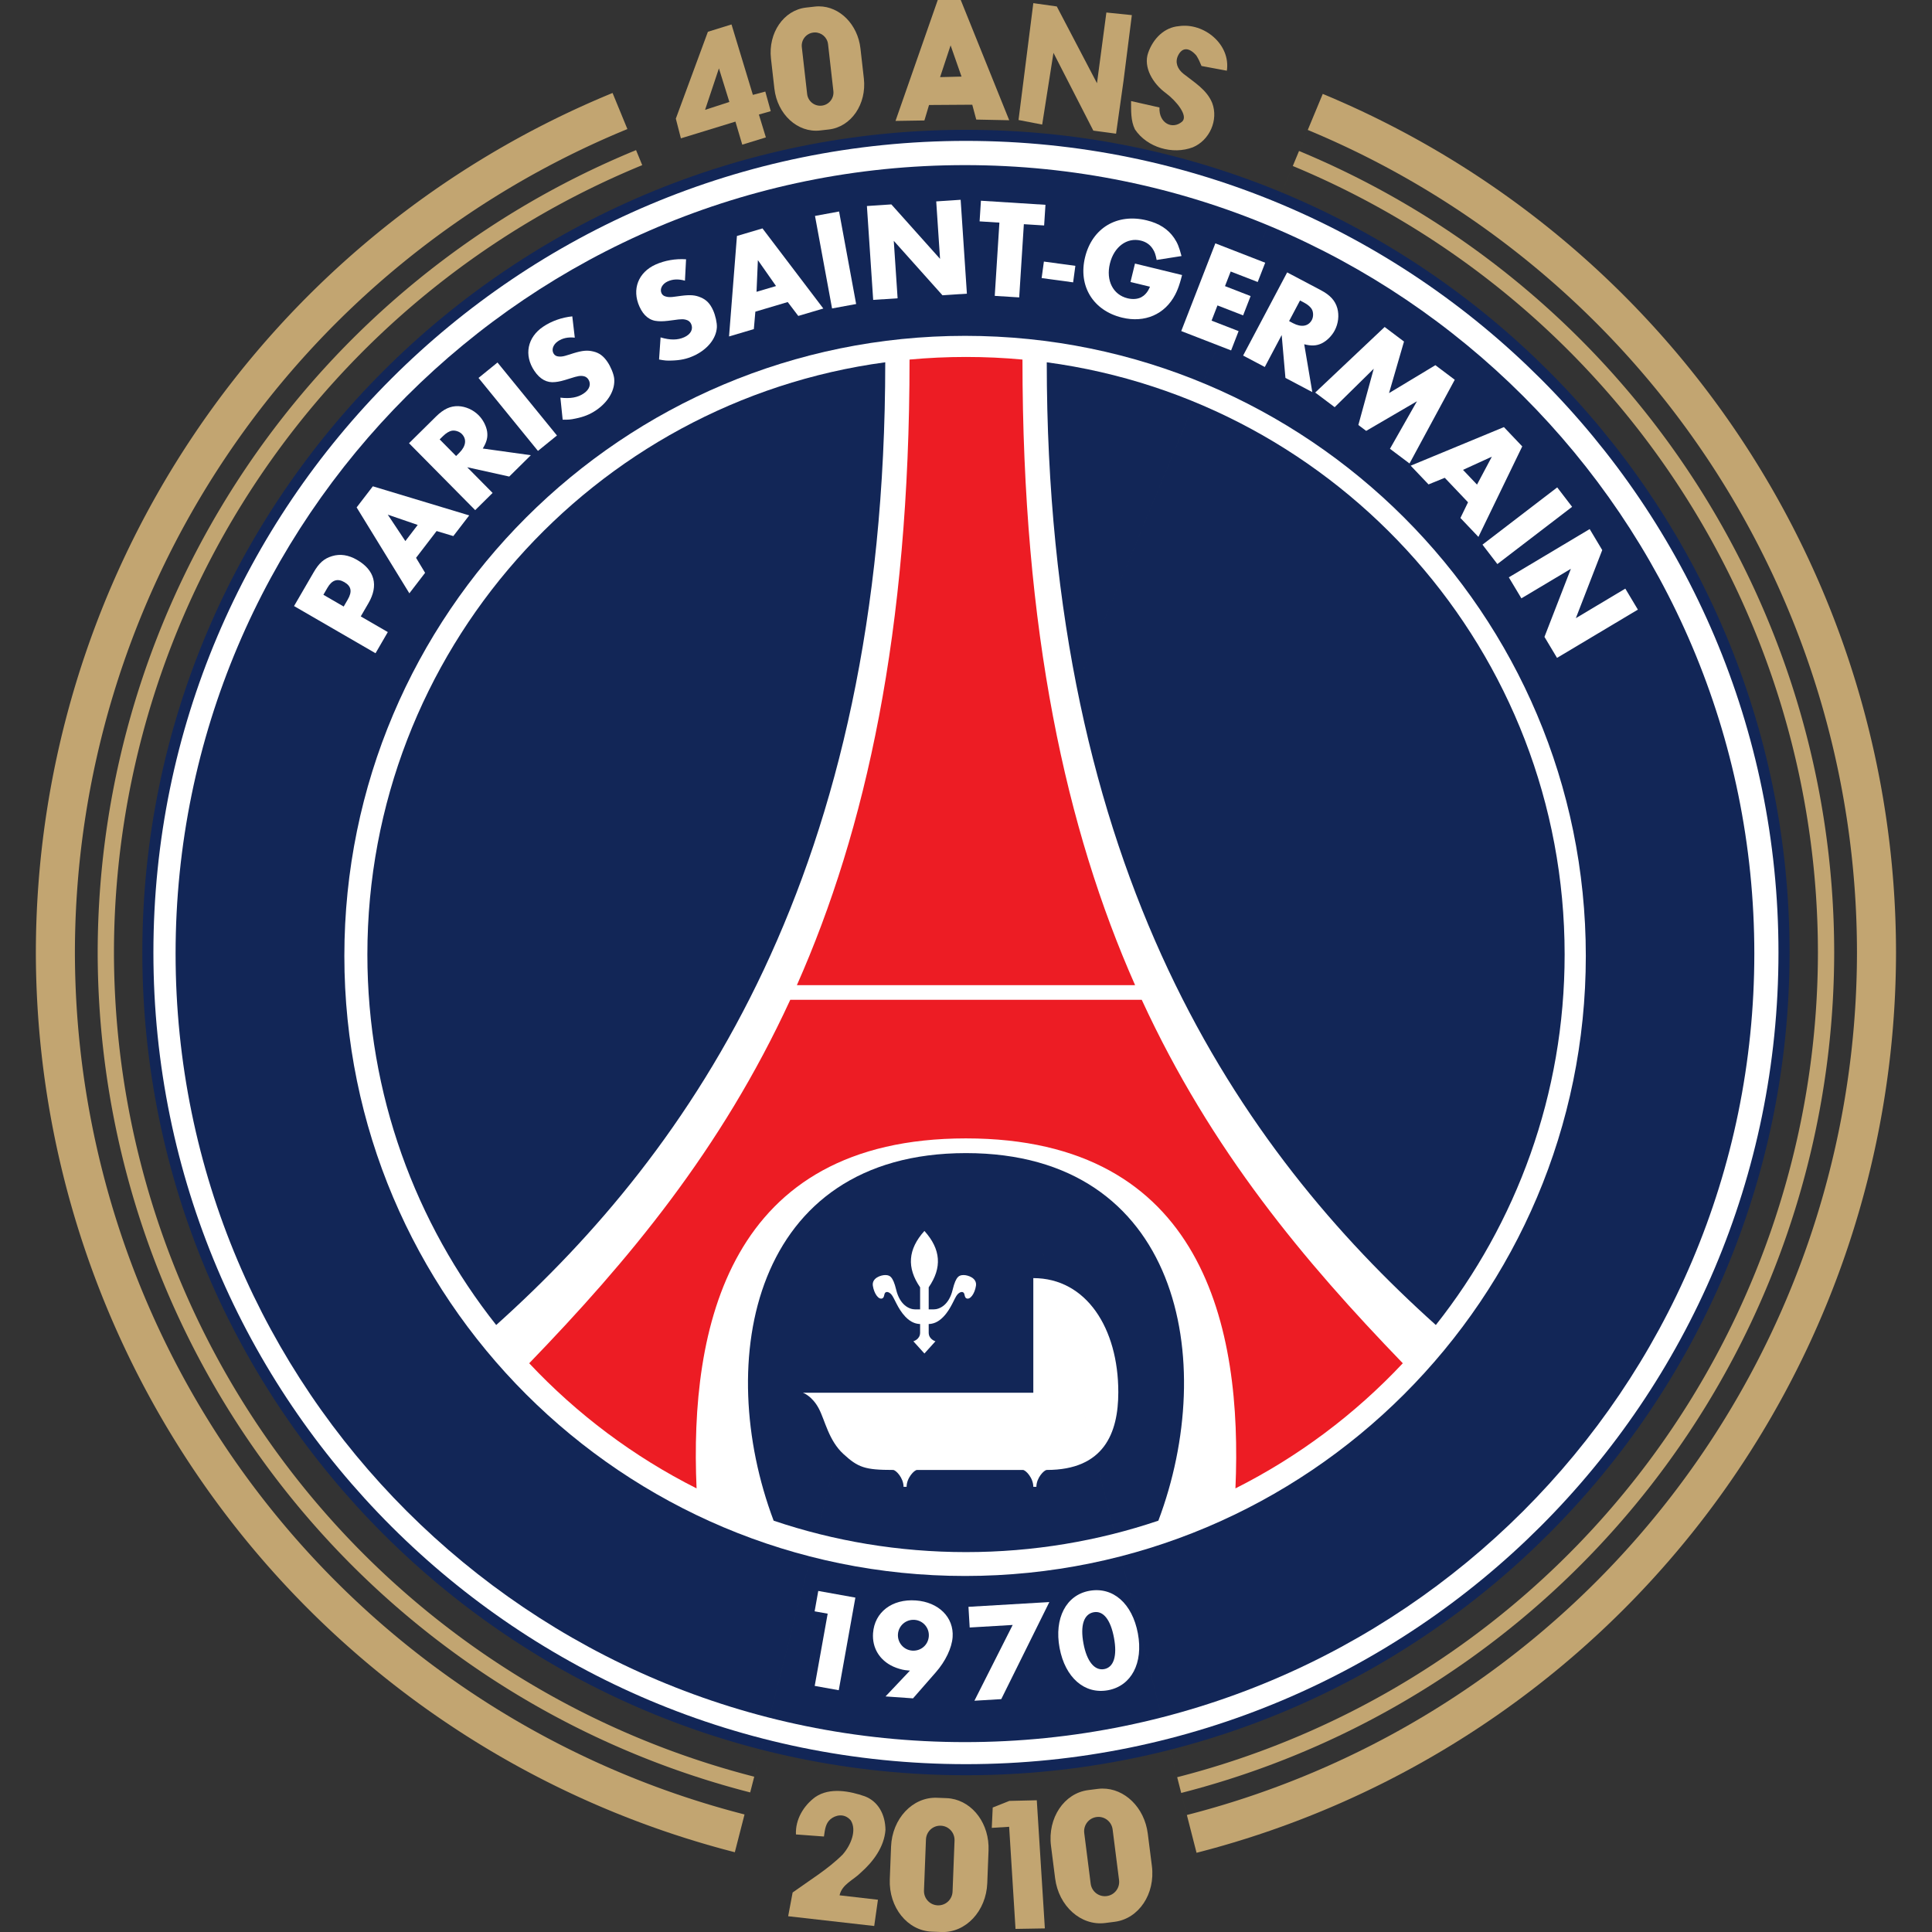 <?xml version="1.0" encoding="UTF-8" standalone="no"?>
<svg
   xmlns:dc="http://purl.org/dc/elements/1.1/"
   xmlns:cc="http://creativecommons.org/ns#"
   xmlns:rdf="http://www.w3.org/1999/02/22-rdf-syntax-ns#"
   xmlns:svg="http://www.w3.org/2000/svg"
   xmlns="http://www.w3.org/2000/svg"
   version="1.0"
   id="svg4442"
   height="700"
   width="700">
  <rect width="100%" height="100%" fill="#333333" stroke="none"/>
  <defs
     id="defs4444" />
  <g
     transform="translate(-264.101,228.351)"
     id="layer1">
    <g
       transform="matrix(0.803,0,0,0.803,102.435,36.917)"
       id="g5651">
      <g
         id="g5609">
        <path
           d="m 846.968,264.39 c 35.977,-45.472 57.479,-102.948 57.479,-165.418 0,-135.207 -100.639,-246.923 -231.09,-264.449 0,228.056 86.572,351.728 173.611,429.867"
           style="fill:#1f53a9;fill-opacity:1;fill-rule:nonzero;stroke:none"
           id="path1919" />
        <path
           d="m 1006.285,99.439 c 0,203.643 -165.253,368.714 -369.12,368.714 -203.855,0 -369.12,-165.071 -369.12,-368.714 0,-203.631 165.265,-368.714 369.12,-368.714 203.867,0 369.12,165.083 369.12,368.714"
           style="fill:#ffffff;fill-opacity:1;fill-rule:nonzero;stroke:none"
           id="path1921" />
        <path
           d="m 1006.285,99.439 c 0,203.643 -165.253,368.714 -369.12,368.714 -203.855,0 -369.12,-165.071 -369.12,-368.714 0,-203.631 165.265,-368.714 369.12,-368.714 203.867,0 369.12,165.083 369.12,368.714 z"
           style="fill:none;stroke:#122657;stroke-width:5;stroke-linecap:butt;stroke-linejoin:miter;stroke-miterlimit:4;stroke-dasharray:none;stroke-opacity:1"
           id="path1923" />
        <path
           d="m 992.89,99.93 c 0,196.492 -159.46,355.777 -356.168,355.777 -196.708,0 -356.168,-159.285 -356.168,-355.777 0,-196.492 159.46,-355.777 356.168,-355.777 196.708,0 356.168,159.285 356.168,355.777"
           style="fill:#122657;fill-opacity:1;fill-rule:nonzero;stroke:none"
           id="path1925" />
        <path
           d="m 356.703,100.972 c 0,154.505 125.402,279.77 280.078,279.77 154.687,0 280.078,-125.265 280.078,-279.77 0,-154.517 -125.39,-279.782 -280.078,-279.782 -154.675,0 -280.078,125.265 -280.078,279.782"
           style="fill:#ffffff;fill-opacity:1;fill-rule:nonzero;stroke:none"
           id="path1927" />
        <path
           d="m 425.215,267.504 c -36.384,-45.951 -58.126,-104.038 -58.126,-167.167 0,-136.609 101.754,-249.499 233.668,-267.216 0,230.452 -87.531,355.417 -175.542,434.383"
           style="fill:#122657;fill-opacity:1;fill-rule:nonzero;stroke:none"
           id="path1933" />
        <path
           d="m 637.189,369.973 c 30.292,0 59.625,-4.995 86.8,-14.183 27.162,-72.09 9.762,-165.849 -86.8,-165.849 -96.549,0 -113.95,93.76 -86.788,165.849 27.174,9.188 56.507,14.183 86.788,14.183"
           style="fill:#122657;fill-opacity:1;fill-rule:nonzero;stroke:none"
           id="path1935" />
        <path
           d="m 849.187,267.504 c 36.372,-45.951 58.114,-104.038 58.114,-167.167 0,-136.609 -101.754,-249.499 -233.668,-267.216 0,230.452 87.531,355.417 175.554,434.383"
           style="fill:#122657;fill-opacity:1;fill-rule:nonzero;stroke:none"
           id="path1937" />
        <g
           id="g5575">
          <g
             id="g5571">
            <path
               d="m 637.189,183.304 c 107.366,0 124.779,85.47 121.577,157.919 28.445,-14.327 53.941,-33.481 75.515,-56.457 -44.407,-45.987 -86.44,-95.928 -117.787,-163.993 H 557.898 c -31.349,68.065 -73.393,118.005 -117.789,163.993 21.574,22.976 47.069,42.13 75.515,56.457 -3.202,-72.449 14.223,-157.919 121.565,-157.919"
               style="fill:#ed1c24;fill-opacity:1;fill-rule:nonzero;stroke:none"
               id="path1929" />
            <path
               d="m 713.495,114.173 c -31.048,-70.125 -50.823,-159.321 -50.823,-282.285 -8.359,-0.779 -16.921,-1.174 -25.483,-1.174 -8.55,0 -17.113,0.395 -25.471,1.174 0,122.965 -19.775,212.16 -50.835,282.285"
               style="fill:#ed1c24;fill-opacity:1;fill-rule:nonzero;stroke:none"
               id="path1931" />
          </g>
          <g
             id="g5531">
            <path
               d="m 667.565,246.349 v 51.725 h -103.948 c 0,0 4.149,1.378 7.195,7.187 2.77,5.271 4.425,14.375 11.081,20.46 6.632,6.085 9.69,7.187 22.413,7.187 1.247,0 4.713,3.594 4.713,7.607 h 1.379 c 0,-4.013 3.466,-7.607 4.713,-7.607 12.784,0 31.168,0 47.753,0 1.247,0 4.701,3.594 4.701,7.607 h 1.391 c 0,-4.013 3.455,-7.607 4.702,-7.607 25.746,0 32.259,-16.591 32.259,-35.11 0,-28.774 -14.403,-51.45 -38.351,-51.45"
               style="fill:#ffffff;fill-opacity:1;fill-rule:nonzero;stroke:none"
               id="path1939" />
            <path
               d="m 636.217,244.972 c -1.943,0 -3.526,0.276 -5.049,6.636 -1.631,6.804 -5.816,8.852 -8.586,8.852 -1.007,0 -1.715,0 -2.219,0 0,-5.055 0,-9.955 0,-9.955 6.092,-8.852 5.54,-17.142 -1.931,-25.443 -7.471,8.301 -8.035,16.591 -1.943,25.443 0,0 0,4.899 0,9.955 -0.504,0 -1.211,0 -2.219,0 -2.758,0 -6.943,-2.048 -8.574,-8.852 -1.523,-6.361 -3.118,-6.636 -5.049,-6.636 -1.691,0 -6.032,1.246 -5.48,4.84 0.564,3.594 2.638,6.433 4.293,5.666 0.899,-0.407 0.732,-1.785 1.187,-2.42 0.528,-0.731 1.679,-0.599 2.83,0.623 1.391,1.485 2.806,6.385 6.368,10.098 2.602,2.707 4.881,3.21 6.644,3.294 0,1.797 0,3.21 0,3.893 0,3.043 -3.046,3.881 -3.046,3.881 l 4.989,5.522 4.977,-5.522 c 0,0 -3.046,-0.839 -3.046,-3.881 0,-0.683 0,-2.096 0,-3.893 1.775,-0.084 4.053,-0.587 6.644,-3.294 3.574,-3.713 4.977,-8.613 6.368,-10.098 1.151,-1.222 2.314,-1.354 2.842,-0.623 0.456,0.635 0.288,2.012 1.175,2.42 1.655,0.767 3.742,-2.072 4.293,-5.666 0.552,-3.594 -3.79,-4.84 -5.468,-4.84"
               style="fill:#ffffff;fill-opacity:1;fill-rule:nonzero;stroke:none"
               id="path1941" />
          </g>
        </g>
        <g
           id="g5583">
          <g
             id="g5525">
            <path
               d="m 568.893,396.698 1.643,-9.2 16.741,3.007 -7.495,41.783 -10.853,-1.941 5.852,-32.595"
               style="fill:#ffffff;fill-opacity:1;fill-rule:nonzero;stroke:none"
               id="path1943" />
            <path
               d="m 620.412,407.97 c 0.276,-3.833 -2.602,-7.163 -6.44,-7.427 -3.885,-0.276 -7.207,2.611 -7.483,6.457 -0.264,3.833 2.614,7.163 6.452,7.427 3.885,0.276 7.195,-2.552 7.471,-6.457 z m -19.523,27.12 11.021,-11.656 -0.456,-0.024 -0.396,-0.036 -1.451,-0.168 c -1.187,-0.132 -3.742,-0.874 -5.277,-1.605 -6.14,-2.827 -9.546,-8.397 -9.078,-15.058 0.672,-9.487 8.574,-15.513 19.283,-14.758 10.313,0.731 17.245,7.631 16.621,16.543 -0.36,4.911 -3.214,10.901 -7.579,15.872 l -10.289,11.763 -12.4,-0.874"
               style="fill:#ffffff;fill-opacity:1;fill-rule:nonzero;stroke:none"
               id="path1945" />
            <path
               d="m 638.856,403.993 -0.552,-9.332 36.492,-2.144 -21.694,43.795 -12.112,0.719 17.269,-34.188"
               style="fill:#ffffff;fill-opacity:1;fill-rule:nonzero;stroke:none"
               id="path1947" />
            <path
               d="m 690.194,411.205 c 1.499,8.062 5.001,12.362 9.342,11.56 4.329,-0.803 5.96,-5.942 4.425,-14.123 -1.523,-8.182 -4.821,-12.338 -9.15,-11.536 -4.449,0.827 -6.14,5.93 -4.617,14.099 z m 24.56,-4.504 c 2.482,13.345 -2.95,23.635 -13.455,25.587 -10.601,1.965 -19.379,-5.666 -21.886,-19.083 -2.482,-13.357 2.926,-23.802 13.359,-25.743 10.721,-1.989 19.451,5.654 21.982,19.238"
               style="fill:#ffffff;fill-opacity:1;fill-rule:nonzero;stroke:none"
               id="path1949" />
          </g>
          <g
             id="g5505">
            <path
               d="m 358.226,-59.81 c 2.099,-3.618 1.619,-6.061 -1.523,-7.87 -3.082,-1.797 -5.6,-0.958 -7.615,2.516 l -1.847,3.186 9.162,5.307 z m 18.084,14.662 -5.54,9.547 -36.768,-21.287 8.814,-15.177 c 2.494,-4.312 4.749,-6.277 8.395,-7.367 3.646,-1.102 7.375,-0.515 11.201,1.701 7.987,4.624 9.822,11.512 5.169,19.538 l -3.478,5.978 12.208,7.068"
               style="fill:#ffffff;fill-opacity:1;fill-rule:nonzero;stroke:none"
               id="path1951" />
            <path
               d="m 376.298,-98.131 7.927,11.919 5.576,-7.283 z m 12.76,19.478 4.077,6.768 -7.099,9.248 -23.793,-38.764 7.315,-9.523 43.484,13.129 -7.171,9.332 -7.543,-2.276 -9.27,12.087"
               style="fill:#ffffff;fill-opacity:1;fill-rule:nonzero;stroke:none"
               id="path1953" />
            <path
               d="m 408.569,-126.03 c 3.022,-2.983 3.442,-6.181 1.127,-8.517 -1.067,-1.09 -2.95,-1.701 -4.389,-1.473 -1.247,0.192 -2.698,1.066 -4.149,2.504 l -1.451,1.425 7.411,7.499 z m 32.283,1.078 -9.75,9.631 -18.972,-4.205 11.465,11.596 -7.855,7.762 -29.861,-30.199 12.208,-12.063 c 3.43,-3.378 6.44,-4.756 10.049,-4.66 3.322,0.144 6.716,1.641 9.186,4.145 1.991,2.012 3.418,4.828 3.802,7.307 0.384,2.647 -0.228,4.84 -1.967,7.667 l 21.694,3.019"
               style="fill:#ffffff;fill-opacity:1;fill-rule:nonzero;stroke:none"
               id="path1955" />
            <path
               d="m 452.629,-133.852 -8.574,6.96 -26.815,-32.93 8.562,-6.96"
               style="fill:#ffffff;fill-opacity:1;fill-rule:nonzero;stroke:none"
               id="path1957" />
            <path
               d="m 460.676,-177.995 c -3.082,-0.323 -5.516,0.216 -7.579,1.605 -2.255,1.521 -3.07,3.965 -1.895,5.714 0.432,0.647 1.127,1.078 2.015,1.162 0.983,0.156 2.123,0.012 3.202,-0.311 0.648,-0.156 1.919,-0.599 3.778,-1.174 3.909,-1.186 6.164,-1.402 8.766,-0.767 2.746,0.623 4.665,2.06 6.5,4.78 1.451,2.168 2.722,5.259 2.974,7.271 0.588,5.139 -2.554,10.721 -8.239,14.543 -2.782,1.857 -5.48,2.923 -9.138,3.666 -2.386,0.515 -3.382,0.563 -5.852,0.527 l -1.031,-9.943 c 4.461,0.539 7.807,-0.06 10.493,-1.869 2.722,-1.821 3.502,-4.324 2.087,-6.433 -0.48,-0.707 -1.235,-1.222 -2.027,-1.378 -1.571,-0.311 -2.662,-0.12 -6.2,1.018 -3.49,1.114 -4.893,1.449 -6.692,1.629 -3.718,0.455 -6.86,-1.258 -9.414,-5.067 -4.773,-7.092 -3.154,-15.141 4.005,-19.933 3.706,-2.492 8.323,-4.157 13.119,-4.648"
               style="fill:#ffffff;fill-opacity:1;fill-rule:nonzero;stroke:none"
               id="path1959" />
            <path
               d="m 510.383,-203.702 c -2.986,-0.827 -5.48,-0.707 -7.747,0.311 -2.482,1.114 -3.706,3.39 -2.842,5.307 0.324,0.719 0.935,1.258 1.787,1.485 0.947,0.323 2.087,0.371 3.214,0.24 0.66,-0.048 1.991,-0.276 3.933,-0.515 4.053,-0.515 6.296,-0.347 8.766,0.719 2.59,1.078 4.245,2.815 5.588,5.81 1.067,2.372 1.787,5.642 1.703,7.667 -0.3,5.163 -4.329,10.134 -10.589,12.937 -3.046,1.366 -5.888,1.953 -9.63,2.072 -2.434,0.108 -3.418,-0.012 -5.864,-0.467 l 0.684,-9.979 c 4.305,1.294 7.699,1.258 10.649,-0.06 2.998,-1.342 4.185,-3.678 3.142,-6.001 -0.348,-0.767 -1.007,-1.414 -1.751,-1.689 -1.499,-0.575 -2.614,-0.575 -6.284,-0.036 -3.622,0.503 -5.073,0.587 -6.872,0.467 -3.742,-0.18 -6.548,-2.408 -8.419,-6.588 -3.502,-7.798 -0.54,-15.453 7.315,-18.975 4.089,-1.821 8.91,-2.683 13.719,-2.36"
               style="fill:#ffffff;fill-opacity:1;fill-rule:nonzero;stroke:none"
               id="path1961" />
            <path
               d="m 543.29,-212.974 -0.612,14.291 8.802,-2.599 z m -1.139,23.251 -0.684,7.87 -11.189,3.318 3.562,-45.341 11.524,-3.414 27.45,36.153 -11.297,3.342 -4.761,-6.265 -14.607,4.336"
               style="fill:#ffffff;fill-opacity:1;fill-rule:nonzero;stroke:none"
               id="path1963" />
            <path
               d="m 587.625,-193.172 -10.865,2 -7.699,-41.747 10.865,-2.001"
               style="fill:#ffffff;fill-opacity:1;fill-rule:nonzero;stroke:none"
               id="path1965" />
            <path
               d="m 592.482,-237.387 11.033,-0.731 21.97,24.569 -1.727,-25.923 11.021,-0.731 2.818,42.358 -11.021,0.731 -21.97,-24.569 1.727,25.923 -11.021,0.731"
               style="fill:#ffffff;fill-opacity:1;fill-rule:nonzero;stroke:none"
               id="path1967" />
            <path
               d="m 661.197,-196.155 -11.033,-0.695 2.099,-33.05 -8.934,-0.563 0.6,-9.32 29.117,1.845 -0.6,9.32 -9.15,-0.575"
               style="fill:#ffffff;fill-opacity:1;fill-rule:nonzero;stroke:none"
               id="path1969" />
            <path
               d="m 686.537,-210.398 -1.007,7.451 -14.211,-1.929 1.019,-7.451"
               style="fill:#ffffff;fill-opacity:1;fill-rule:nonzero;stroke:none"
               id="path1971" />
            <path
               d="m 734.685,-206.253 c -0.384,1.545 -0.732,2.743 -0.971,3.498 -0.636,2.12 -1.355,3.857 -2.111,5.307 -4.641,8.948 -13.719,12.913 -24.008,10.41 -13.048,-3.174 -19.847,-14.267 -16.681,-27.24 3.226,-13.201 14.427,-19.921 27.858,-16.639 5.612,1.366 9.594,3.965 12.34,7.954 1.499,2.228 2.195,3.917 3.322,8.146 l -11.213,1.761 c -0.504,-2.516 -0.875,-3.594 -1.679,-4.84 -1.211,-1.989 -3.046,-3.306 -5.468,-3.893 -6.272,-1.533 -12.112,2.815 -13.947,10.35 -1.871,7.643 1.391,14.087 7.951,15.681 2.303,0.563 4.449,0.395 6.176,-0.467 0.672,-0.359 1.379,-0.886 1.943,-1.509 0.791,-0.851 1.235,-1.509 2.015,-3.246 l -8.802,-2.132 2.027,-8.313"
               style="fill:#ffffff;fill-opacity:1;fill-rule:nonzero;stroke:none"
               id="path1973" />
            <path
               d="m 756.619,-207.835 -2.566,6.588 11.56,4.492 -3.382,8.709 -11.572,-4.492 -2.662,6.864 12.196,4.732 -3.382,8.709 -22.497,-8.733 15.386,-39.579 22.497,8.745 -3.382,8.697"
               style="fill:#ffffff;fill-opacity:1;fill-rule:nonzero;stroke:none"
               id="path1975" />
            <path
               d="m 784.777,-184.512 c 3.754,1.977 6.931,1.414 8.478,-1.485 0.708,-1.354 0.732,-3.318 0.072,-4.624 -0.552,-1.126 -1.823,-2.252 -3.622,-3.198 l -1.799,-0.958 -4.929,9.308 1.799,0.958 z m 8.67,31.086 -12.124,-6.409 -1.691,-19.334 -7.627,14.411 -9.774,-5.163 19.871,-37.518 15.182,8.014 c 4.257,2.252 6.476,4.708 7.459,8.17 0.875,3.21 0.456,6.9 -1.187,10.002 -1.319,2.504 -3.574,4.708 -5.828,5.822 -2.41,1.162 -4.701,1.234 -7.927,0.419 l 3.646,21.586"
               style="fill:#ffffff;fill-opacity:1;fill-rule:nonzero;stroke:none"
               id="path1977" />
            <path
               d="m 826.09,-182.811 8.73,6.576 -6.752,23.263 20.914,-12.602 8.742,6.576 -20.411,37.782 -8.826,-6.636 12.184,-21.442 -22.917,13.369 -3.526,-2.659 6.943,-25.384 -17.629,17.346 -8.778,-6.6"
               style="fill:#ffffff;fill-opacity:1;fill-rule:nonzero;stroke:none"
               id="path1979" />
            <path
               d="m 874.467,-124.293 -13.024,5.954 6.32,6.648 z m -21.25,9.535 -7.327,2.983 -8.047,-8.457 42.057,-17.405 8.275,8.709 -19.775,40.836 -8.119,-8.541 3.43,-7.08 -10.493,-11.045"
               style="fill:#ffffff;fill-opacity:1;fill-rule:nonzero;stroke:none"
               id="path1981" />
            <path
               d="m 876.949,-75.838 -6.716,-8.757 33.722,-25.839 6.716,8.769"
               style="fill:#ffffff;fill-opacity:1;fill-rule:nonzero;stroke:none"
               id="path1983" />
            <path
               d="m 918.598,-91.626 5.672,9.475 -11.908,30.726 22.317,-13.333 5.672,9.475 -36.48,21.778 -5.672,-9.475 11.92,-30.714 -22.329,13.321 -5.672,-9.475"
               style="fill:#ffffff;fill-opacity:1;fill-rule:nonzero;stroke:none"
               id="path1985" />
          </g>
        </g>
      </g>
      <g
         id="g5553">
        <path
           id="path5537"
           d="M 488.316,-262.615 A 391.762,391.762 0 0 0 245.402,99.44 391.762,391.762 0 0 0 539.818,478.408 L 637.165,99.44 541.64,471.309 A 384.421,384.421 0 0 1 252.744,99.44 384.421,384.421 0 0 1 491.105,-255.832 Z"
           style="opacity:1;fill:#c2a571;fill-opacity:1;fill-rule:evenodd;stroke:none;stroke-width:3.209;stroke-linecap:round;stroke-linejoin:round;stroke-miterlimit:4;stroke-dasharray:none;stroke-dashoffset:0;stroke-opacity:1" />
        <path
           id="circle4648"
           d="m 787.462,-262.224 -2.816,6.777 A 384.421,384.421 0 0 1 1021.585,99.44 384.421,384.421 0 0 1 732.482,471.539 l 1.82,7.104 A 391.762,391.762 0 0 0 1028.927,99.44 391.762,391.762 0 0 0 787.462,-262.224 Z"
           style="opacity:1;fill:#c2a571;fill-opacity:1;fill-rule:evenodd;stroke:none;stroke-width:3.209;stroke-linecap:round;stroke-linejoin:round;stroke-miterlimit:4;stroke-dasharray:none;stroke-dashoffset:0;stroke-opacity:1" />
        <g
           id="g5543">
          <path
             style="opacity:1;fill:#c2a571;fill-opacity:1;fill-rule:evenodd;stroke:none;stroke-width:3.209;stroke-linecap:round;stroke-linejoin:round;stroke-miterlimit:4;stroke-dasharray:none;stroke-dashoffset:0;stroke-opacity:1"
             d="M 477.718,-288.394 A 419.657,419.657 0 0 0 217.507,99.44 419.657,419.657 0 0 0 532.886,505.393 l 4.377,-17.043 A 402.039,402.039 0 0 1 235.126,99.44 402.039,402.039 0 0 1 484.412,-272.113 Z"
             id="path5541" />
          <path
             style="opacity:1;fill:#c2a571;fill-opacity:1;fill-rule:evenodd;stroke:none;stroke-width:3.209;stroke-linecap:round;stroke-linejoin:round;stroke-miterlimit:4;stroke-dasharray:none;stroke-dashoffset:0;stroke-opacity:1"
             d="M 798.164,-287.976 637.165,99.44 791.406,-271.711 A 402.039,402.039 0 0 1 1039.205,99.44 402.039,402.039 0 0 1 736.851,488.59 L 637.165,99.44 741.218,505.645 A 419.657,419.657 0 0 0 1056.822,99.44 419.657,419.657 0 0 0 798.164,-287.976 Z"
             id="circle4652" />
        </g>
        <g
           id="g5547">
          <path
             style="opacity:1;fill:#c2a571;fill-opacity:1;fill-rule:evenodd;stroke:none;stroke-width:5;stroke-linecap:round;stroke-linejoin:round;stroke-miterlimit:4;stroke-dasharray:none;stroke-dashoffset:0;stroke-opacity:1"
             d="m 434.574,749.021 c -0.673,0.007 -1.351,0.054 -2.033,0.141 l -4.287,0.545 c -10.908,1.386 -18.405,12.613 -16.809,25.172 l 1.859,14.631 c 1.596,12.559 11.663,21.554 22.57,20.168 l 4.287,-0.545 c 10.908,-1.386 18.405,-12.613 16.809,-25.172 l -1.859,-14.633 c -1.496,-11.774 -10.438,-20.415 -20.537,-20.307 z m -1.881,12.783 c 3.277,-0.083 6.132,2.326 6.557,5.664 l 2.9,22.824 c 0.453,3.561 -2.038,6.79 -5.584,7.24 -3.546,0.451 -6.766,-2.053 -7.219,-5.613 l -2.9,-22.822 c -0.453,-3.561 2.04,-6.792 5.586,-7.242 0.222,-0.028 0.442,-0.045 0.66,-0.051 z"
             id="rect5485"
             transform="translate(264.101,-272.351)" />
          <path
             style="fill:#c2a571;fill-opacity:1"
             d="m 569.203,480.489 c 6.548,-4.494 15.596,-2.676 22.397,-0.313 5.982,2.336 9.165,8.144 9.256,15.12 -0.551,7.679 -5.491,14.316 -11.102,19.272 -3.304,3.378 -8.483,5.224 -9.614,10.268 l 17.322,1.994 -1.682,11.846 -38.827,-4.405 2.014,-10.71 c 7.456,-5.387 16.052,-10.571 22.6,-17.149 3.706,-4.226 6.429,-10.933 3.646,-15.373 -2.958,-3.483 -7.024,-2.382 -9.188,-0.525 -2.189,1.878 -2.46,4.55 -2.926,7.787 l -12.635,-0.938 c -0.298,-6.741 3.408,-12.962 8.736,-16.876 z"
             id="path5316" />
          <path
             style="fill:#c2a571;fill-opacity:1"
             d="m 649.247,485.221 7.511,-2.988 12.376,-0.285 3.641,57.816 -13.24,0.223 -2.872,-46.074 -7.838,0.486 z"
             id="path5320" />
          <path
             id="path5494"
             d="m 630.44,481.181 c -0.665,-0.104 -1.342,-0.169 -2.029,-0.195 l -4.318,-0.167 c -10.987,-0.425 -20.227,9.418 -20.716,22.068 l -0.57,14.738 c -0.489,12.65 7.963,23.177 18.95,23.602 l 4.318,0.167 c 10.987,0.425 20.227,-9.418 20.716,-22.068 l 0.57,-14.739 c 0.458,-11.86 -6.942,-21.852 -16.922,-23.405 z m -3.955,12.301 c 3.247,0.456 5.667,3.302 5.537,6.664 l -0.889,22.991 c -0.139,3.587 -3.125,6.363 -6.698,6.224 -3.572,-0.138 -6.337,-3.136 -6.198,-6.723 l 0.888,-22.989 c 0.139,-3.587 3.128,-6.364 6.7,-6.226 0.223,0.009 0.443,0.028 0.66,0.058 z"
             style="opacity:1;fill:#c2a571;fill-opacity:1;fill-rule:evenodd;stroke:none;stroke-width:5;stroke-linecap:round;stroke-linejoin:round;stroke-miterlimit:4;stroke-dasharray:none;stroke-dashoffset:0;stroke-opacity:1" />
        </g>
        <g
           id="g5498">
          <path
             style="fill:#c2a571"
             d="m 360.355,-58.01 -19.068,54.57 13.037,-0.201 2.092,-6.977 19.502,-0.129 1.803,6.703 14.871,0.303 -21.877,-54.27 z m 5.789,20.486 4.928,14.084 -9.67,0.244 z"
             transform="translate(264.101,-272.351)"
             id="path4343" />
          <path
             style="fill:#c2a571"
             d="m 667.566,-328.929 10.597,1.496 18.13,34.633 4.239,-31.903 11.49,1.175 -3.754,29.642 -3.367,23.854 -10.258,-1.375 -17.988,-35.096 -5.092,32.36 -10.673,-2.063 z"
             id="path4345" />
          <path
             style="fill:#c2a571"
             d="m 267.289,-46.965 -10.653,3.303 -14.471,39.201 2.288,8.887 24.602,-7.55 3.086,10.4 10.651,-3.274 -3.149,-10.32 5.349,-1.513 -2.456,-8.848 -5.606,1.491 z m -5.677,19.817 4.711,15.154 -10.96,3.559 z"
             transform="translate(264.101,-272.351)"
             id="path4349" />
          <path
             style="fill:#c2a571"
             d="m 733.197,-318.542 c 11.318,-1.719 23.481,8.195 21.691,20.1 l -11.433,-2.135 c -0.61,-1.465 -1.356,-3.237 -2.326,-4.716 -3.063,-3.532 -6.272,-4.03 -8.264,0.039 -1.454,3.031 -0.27,6.034 2.436,8.192 4.879,3.882 10.538,7.169 12.983,13.176 2.894,7.693 -1.175,16.848 -8.739,20 -9.126,3.453 -20.645,0.115 -26.132,-8.095 -1.948,-3.968 -1.705,-8.481 -1.734,-12.765 l 12.808,2.894 c -0.349,7.087 5.843,10.197 10.273,6.34 2.767,-2.589 -2.596,-9.266 -7.436,-12.859 -5.845,-4.269 -10.215,-11.662 -7.937,-18.152 2.278,-6.49 7.335,-11.476 13.811,-12.02 z"
             id="path4351" />
          <path
             style="opacity:1;fill:#c2a571;fill-opacity:1;fill-rule:evenodd;stroke:none;stroke-width:5;stroke-linecap:round;stroke-linejoin:round;stroke-miterlimit:4;stroke-dasharray:none;stroke-dashoffset:0;stroke-opacity:1"
             d="m 570.861,-327.481 c -0.622,-0.002 -1.248,0.033 -1.878,0.105 l -3.964,0.451 c -10.085,1.146 -17.142,11.418 -15.823,23.03 l 1.538,13.528 c 1.32,11.612 10.502,20.038 20.588,18.892 l 3.964,-0.451 c 10.085,-1.146 17.142,-11.418 15.822,-23.03 l -1.538,-13.53 c -1.237,-10.886 -9.385,-18.971 -18.709,-18.995 z m -1.892,11.777 c 3.026,-0.037 5.632,2.222 5.983,5.308 l 2.399,21.103 c 0.374,3.292 -1.964,6.242 -5.243,6.615 -3.279,0.373 -6.221,-1.977 -6.595,-5.269 l -2.399,-21.102 c -0.374,-3.292 1.966,-6.244 5.245,-6.617 0.205,-0.023 0.408,-0.036 0.61,-0.039 z"
             id="path5496" />
        </g>
      </g>
    </g>
  </g>
</svg>
